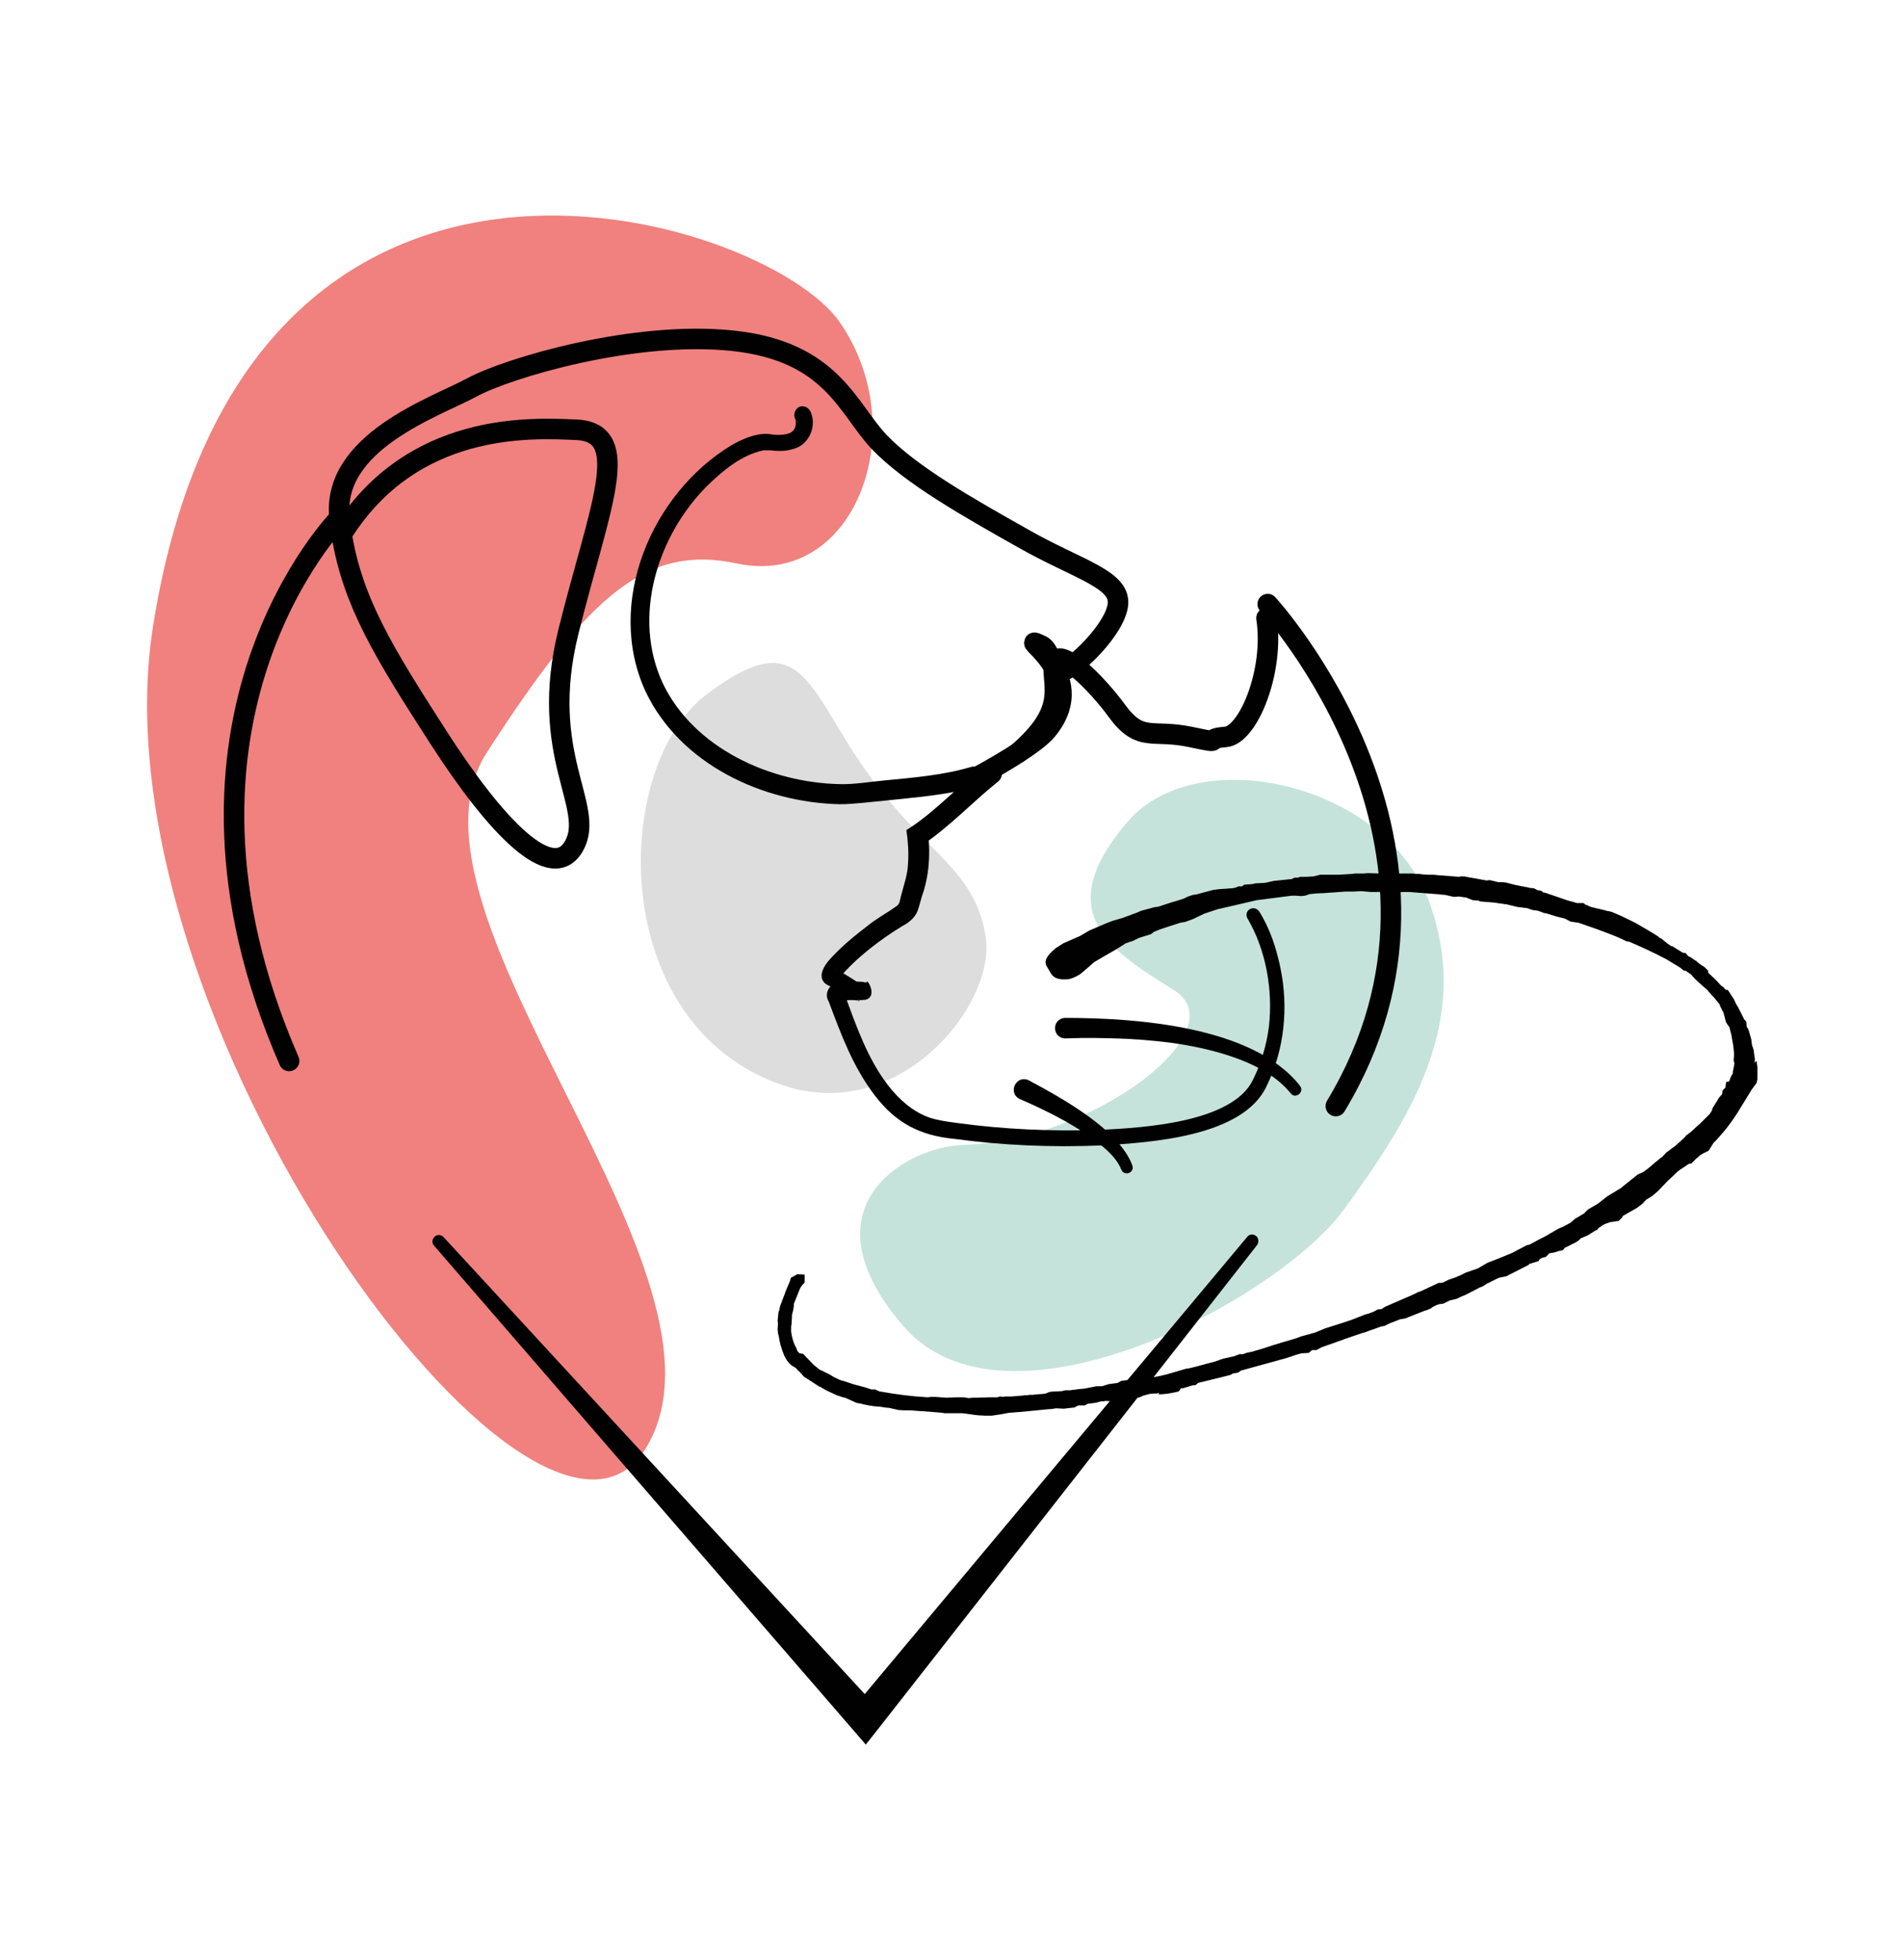 <?xml version="1.0" encoding="utf-8"?>
<!-- Generator: Adobe Illustrator 27.7.0, SVG Export Plug-In . SVG Version: 6.00 Build 0)  -->
<svg version="1.1" id="uuid-bf3be30c-0649-43af-a490-d74c8006600b"
	 xmlns="http://www.w3.org/2000/svg" xmlns:xlink="http://www.w3.org/1999/xlink" x="0px" y="0px" viewBox="0 0 464 478"
	 style="enable-background:new 0 0 464 478;" xml:space="preserve">
<style type="text/css">
	.st0{fill:#F0817E;}
	.st1{fill:#C5E3DB;}
	.st2{fill:#DDDDDD;}
	.st3{fill:#010101;}
	.st4{fill:none;stroke:#010101;stroke-width:5;stroke-linecap:round;stroke-miterlimit:10;}
</style>
<g>
	<path class="st0" d="M179.7,137.4c28.8,6.1,43.2-32.8,25-58.9c-18.2-26.1-145.3-66-167.4,74.3c-15.1,95.8,93.7,242.5,120,200.6
		c26.3-41.9-63.9-130.6-38.6-169.9S158,132.8,179.7,137.4L179.7,137.4z"/>
	<path class="st1" d="M234.6,279.2c32.5-1.1,67.2-28.1,51.6-37.8s-30.3-18.9-11.2-41.1c17-19.7,62.9-9.4,73.5,19.7
		c10.6,29.1-4.8,52.9-20.8,74.9c-16,22-82.3,57.5-107.4,28.5S220.9,279.7,234.6,279.2z"/>
	<path class="st2" d="M191.1,264.7c28.3,9.4,52-19.9,49.2-36.5c-2.7-16.7-15.1-20.1-29.4-40.6c-14.3-20.4-15.4-35.9-38.7-18.2
		S147.9,250.2,191.1,264.7L191.1,264.7z"/>
	<path class="st3" d="M259.7,248.2c17.3,0,45.9,2,57.3,16.6c1.1,1.5-1.1,3.3-2.3,1.8c-2.9-3.6-7.1-6.1-11.5-7.9
		c-9-3.6-18.9-4.9-28.6-5.4c-4.9-0.2-9.9-0.3-14.7-0.1C256.5,253.3,256.3,248.4,259.7,248.2L259.7,248.2L259.7,248.2z"/>
	<path class="st3" d="M250.8,263.4c8,4.3,22.1,12,25.3,20.8c0.6,1.8-2,2.7-2.7,1c-0.8-2.1-2.6-4-4.5-5.6
		c-5.9-4.9-13.1-8.5-20.2-11.6C245.6,266.6,247.7,262,250.8,263.4L250.8,263.4L250.8,263.4z"/>
	<path class="st3" d="M108.2,301.7L214,416.5l-6.1,0.1l96.2-115c0.5-0.7,1.5-0.8,2.2-0.2c0.6,0.5,0.7,1.5,0.2,2.2l-92.4,118l-3,3.8
		l-3.1-3.6L105.8,303.7C104.6,302.3,106.6,300.1,108.2,301.7L108.2,301.7L108.2,301.7z"/>
	<path class="st4" d="M237.8,189.7c3.7-2,14.5-8,17.5-11.7c11.3-13.7-8.9-24.1-1.4-20.6c2.5,1.2,2.3,6.9,5.2,6.2
		c2.9-0.7,13-10.3,13.5-16.4c0.4-6.1-10-8.4-23.3-16c-13.3-7.5-27.3-15.4-35-23.5c-7.7-8.2-11.5-22-35.5-24.6
		c-24-2.6-55,6.6-63.8,11.4c-8.9,4.8-34.3,13.3-32.2,31.9c0.2,1.3,0.3,2.6,0.5,3.9"/>
	<path class="st4" d="M83.3,130.3c2.7,16.6,10.4,29,23.6,49.5c14.2,22.1,27.8,36,33.1,26.4s-8.9-22-1.4-52.2s16-48.5,2-49.2
		C129.5,104.3,100.5,102.7,83.3,130.3"/>
	<path class="st3" d="M196.4,99.2c0.8,0.3,1.3,1.1,1.5,1.9c1.1,3.5-1,7.6-4.6,8.4c-1.9,0.6-3.7,0.5-5.6,0.3c-0.5,0-1,0-1.5,0
		c-5.4,1.1-9.9,4.9-13.8,8.7c-12.2,12.2-18.3,32-10.8,48.1c7.6,15.9,26.3,24.3,43.3,24.6c3.1,0.1,7.6-0.6,10.7-0.9
		c7.3-0.7,14.5-1.3,21.2-3.3c1.3-0.4,2.7,0.4,3.1,1.7c0.4,1.3-0.4,2.7-1.7,3.1c-7.4,2.1-14.9,2.6-22.2,3.4
		c-3.4,0.3-7.9,0.9-11.2,0.9c-18.9-0.4-39-9.8-47.4-27.5c-9.9-21.5,1.4-48.2,20.9-60c2.6-1.5,5.7-2.9,8.8-2.8l0.9,0.1
		c1.7,0.3,4.5,0.2,5.4-0.9c0.6-0.6,0.8-1.9,0.5-2.7c0.2,0.3,0.5,0.7,0.9,0.8C192.6,101.9,193.9,98.3,196.4,99.2L196.4,99.2
		L196.4,99.2z"/>
	<path class="st4" d="M248.2,183.6c11.1-9.6,8.9-14.9,8.7-20.5c-0.3-7.6,10.8,3.8,15.4,10.2c5.8,7.9,8.5,4.4,18,6.4
		c9,1.9,2.6,0.4,8.5,0c5.5-0.4,12-16,10-29"/>
	<path class="st3" d="M243.2,190.7c-6.1,4.9-11.6,10.8-18.1,15.2l1.2-2.5c0.6,5,0.2,10.4-1.5,15.1c-0.4,1.3-0.6,2.3-1.1,3.7
		c-0.6,1.5-2.1,2.8-3.5,3.5c-5.5,3.3-11.6,8-15.4,12.6c0.1-0.5-0.1-1.1-0.4-1.5c-0.3-0.4-0.8-0.6-0.5-0.4l0.2,0.1l0.4,0.2
		c1.5,0.8,3.2,1.9,4.6,2.8c0.4,0.2,0.7,0.2,1,0.2l-0.1,0c-0.1,0-0.1,0-0.6,0.2c-2.4,1.1,0.3,5.4,0.1,4c0.1,0,0.2,0.1,0.2,0.1
		c0.1,0,0.1,0,0,0c-1.4-0.2-3-0.2-4.3,0c-0.2,0-0.4,0.1-0.3,0.1c0,0,0.1,0,0.4-0.3c0.1-0.1,0.2-0.3,0.3-0.6c0.1-0.3,0.1-0.6,0.1-0.8
		c-0.1-0.6,0-0.1,0-0.1c2.8,7.7,5.6,15.8,10.6,22.3c2.7,3.5,6.1,6.5,10.1,7.9c2.1,0.7,4.4,1,6.6,1.3c11.6,1.6,23.4,2.1,35.1,1.7
		c10.5-0.5,32.2-1.8,37.2-12.2c2-4,3.3-8.4,3.9-13c1-8.9-0.7-18.6-5.2-26.3c-0.5-0.8-0.3-1.8,0.5-2.3c0.8-0.5,1.8-0.2,2.3,0.5
		c2.7,4.3,4.2,9,5.2,13.8c2,9.6,1,20-3.4,28.9c-5.8,12.3-28.3,13.7-40.3,14.4c-12,0.5-24,0-35.8-1.6c-8.4-0.8-14.3-3.9-19.4-10.6
		c-5.3-6.9-8.2-14.8-11.2-22.8l-0.2-0.4c-0.7-1.4-0.1-3.2,1.4-3.9c2.3-0.9,4.6-0.7,6.9-0.6c0.4,0.1,0.6,0.1,1.1,0.2
		c-0.1-1.4,2.6,2.9,0.2,4c-0.5,0.2-0.5,0.2-0.7,0.2c-0.9,0.1-1.6,0.1-2.6-0.1c-2.3-0.8-4-2.4-6.2-3.4l-0.2-0.1
		c0.1,0-0.5-0.2-0.9-0.7c-1.4-1.7,0.1-4,1.1-5.2c2.9-3.3,6.2-6,9.6-8.6c2.2-1.8,4.9-3.2,7.2-4.9c0.6-0.6,0.6-1.1,0.8-2
		c0.7-2.8,1.7-5.4,1.8-8.2c0.2-2.7,0-5.5-0.4-8.2l1.4-0.9c6.2-4.2,11.8-10.3,17.8-15C243.1,184.7,245.9,188.7,243.2,190.7
		L243.2,190.7L243.2,190.7z"/>
	<path class="st4" d="M82.7,126.4c0,0-48.4,49.3-12.2,132.3"/>
	<path class="st4" d="M309.1,147.3c0,0,54.6,59.4,16.6,122.4"/>
	<path class="st3" d="M427.8,259.1l0.1-0.8l-0.2-1.4c-0.1-1.3-0.4-1.6-0.5-2l-0.2-1.5l-0.4-1.4c-0.2-0.7-0.2-0.9-0.6-1.5
		c0-0.1-0.1,0-0.1-0.1l-0.1-1.3l-0.5-0.5c-0.7-1.4-1.4-2.9-2-3.8l-0.5-1.1l-1.5-2.3c-0.1,0-0.2,0-0.6-0.1l-0.5-0.6l-0.6-0.4
		c-0.9-1.1-2.1-2.2-3.1-3.1v-0.5l-0.9-0.9l-0.8-0.5l-0.7-0.5l-0.4-0.4l-0.8-0.5l-0.7-0.5l-0.5-0.2l-0.7-0.8c-0.1,0-0.5-0.1-0.7-0.1
		l-2.6-1.6h-0.2l-0.9-0.6l-1.6-1.3c-0.2,0-0.5-0.2-0.6-0.4l-2.1-1.3l-2.4-1.4l-1.4-0.8l-3.1-1.5l-0.9-0.4l-1.4-0.6l-0.7-0.2
		l-0.7-0.1l-0.2-0.1l-3.4-0.8c-0.5-0.1-1-0.5-1.5-0.6l-0.5-0.4h-1.6c-1.2-0.4-2.4-0.6-3.6-1.1l-4.1-1.4c-0.1,0-0.4-0.1-0.6-0.1
		c-0.1-0.4-0.8-0.5-1.2-0.5l-1-0.5l-1-0.1l-0.8-0.2c-0.5,0-0.7-0.2-1.2-0.2l-1.9-0.4l-1.9-0.5l-1-0.1h-0.9l-2.1-0.5
		c-0.1,0-0.6,0.1-0.7,0.1l-4.5-0.8l-1-0.2h-0.8c-0.1,0-0.4,0.1-0.5,0.1l-5.1-0.4l-1-0.1h-1.4c-0.5,0-0.9-0.1-1.4-0.1l-0.7-0.1h-0.8
		l-0.9-0.1h-4.1l-0.6-0.1l-3.3,0.1l-2.9-0.1l-1,0.1h-2.1l-0.8,0.1c-1.8,0.1-2.9,0.2-4.2,0.2h-3.5l-1.6,0.4l-1.7,0.1h-1.5l-0.7,0.2
		h-0.7l-0.9,0.4h-0.4l-3.8,0.4c-2.1,0.5-2.3,0.5-2.6,0.5l-1.9,0.1l-0.9,0.2l-1.8,0.1l-0.5,0.4c-0.1,0-0.4,0.1-0.8,0
		c-0.9,0.4-1.4,0.5-1.9,0.5l-2.8,0.2l-1.6,0.2l-4.1,1.1l-0.8,0.1l-1.2,0.4c-0.2,0.1-0.9,0.4-1,0.5l-1.9,0.6l-0.7,0.2l-1.3,0.4
		l-2.4,0.8l-0.9,0.1l-3.3,0.9l-0.9,0.4l-3.5,1.3l-2.4,0.7l-1.6,0.6l-4.2,1.8l-2.2,1.3l-4.1,1.8l-1.9,1.2c-2.1,1.8-2.8,2.9-2.3,4.2
		l1.1,1.9c0.7,1.2,2,1.6,3.6,1.5c0.7,0,1.4,0,3.5-1.2l1.9-1.6l1.6-1.4l2.2-1.3l3.3-1.9l2.2-1.4l1.8-0.6l1.2-0.6l0.2-0.1l2.9-0.9
		c0.1,0,0.6-0.5,0.8-0.6l1.5-0.6l2.1-0.7l2.8-0.9l1.2-0.2l1.9-0.7l2.7-1.3l3.3-1.1l3.5-0.8l6-1.4l8.6-1.1h0.8l1.5,0.1l0.9-0.1
		l1.2-0.4c1.2-0.1,2.1-0.2,3-0.2l5.7-0.4h1.8c0.7,0,1.4-0.1,2.1-0.1l2.2,0.2h4.8l1.6,0.1h0.7l0.7-0.1h1.6l6.4,0.5
		c0.7,0,1.5,0.2,2.3,0.2l2.2,0.5l1.2-0.1l1.4,0.2c0.2,0,0.4,0,0.5,0.1l1.5,0.6c0.5,0,0.9,0.1,1.4,0.1l0.4,0.2l2.4,0.2l1.2,0.1
		l1.2,0.2c0.6,0,1,0.2,1.6,0.2l2.9,0.7c0.6,0,1.4,0.2,2,0.2l1.5,0.5l0.8,0.1c0.1,0,0.4,0.1,0.6,0.1l1.3,0.5c0,0,0.4,0.1,0.6,0.1
		l2.6,0.8l2,0.5l1.3,0.7l1.3,0.2c0.2,0,0.4,0.1,0.7,0.1l4.3,1.5c5.4,2,5.5,2.1,7.3,3c0.1,0,0.5,0.1,0.7,0.1c3,1.3,5.9,2.6,9.1,4.3
		l3.3,2l1,0.8h0.4l1.3,0.9l1,1.1l1.6,1.5l1.3,1.1l0.5,0.6l0.7,0.8l0.6,0.6l0.7,0.9l0.6,0.7l0.1,0.4l0.7,1.4l0.1,0.1l0.6,2.3
		c0.1,0.4,0.7,1.1,0.9,1.4l0.2,0.9l0.2,0.7l0.1,0.6l0.4,2.2l0.2,1.8v0.9l-0.1,0.7c0,0.4,0.1,0.7,0.2,1l-0.4,2.1v0.4
		c-0.2,0.2-0.5,0.7-0.9,1.9l-0.7,0.1c0,0.1-0.2,1-0.2,1.4l-0.7,0.7l-0.1,0.8v0.1l-0.8,0.9l-0.4,0.7l-1.2,1.9c0,0.1,0,0.2-0.1,0.5
		l-0.5,0.8l-2.4,2.4l-0.6,0.5l-1.5,1.4l-1.3,1l-0.5,0.6l-2,1.8l-2.4,1.8c-0.1,0.2-0.7,0.7-0.8,0.9l-0.8,0.6l-0.6,0.5
		c-0.8,0.6-1.6,1.4-2.4,2l-1,0.7l-1.3,0.6c-1.2,1-2.8,2.2-4.1,3.3l-3.3,2l-2.3,1.8l-2.4,1.4l-1,1l-2.2,1.3l-1,0.9l-1.3,0.7
		c-0.6,0.4-1.4,0.6-1.9,0.9l-3.1,1.8l-1.4,0.7l-2.4,1.3l-0.6,0.1l-3.6,1.9l-3.4,1.4l-2.6,1l-2.4,1.4l-2.9,1l-1.2,0.6l-1.4,0.6
		l-1.5,0.5l-1.4,0.7l-0.5,0.1h-0.6l-4.5,2.1l-0.4,0.1l-1.2,0.6l-6.9,3c-0.4,0.2-0.7,0.5-1,0.6l-0.9,0.1l-0.9,0.5l-1.3,0.5l-0.8,0.2
		l-3.3,1.3l-2.7,0.9l-3.8,1.2l-2.4,1l-3.6,1l-1,0.4l-2.7,0.8l-0.7,0.2l-2.3,0.7c-1.5,0.5-3,1-4.5,1.4l-0.6,0.2l-0.6,0.1
		c-0.5,0.1-0.7,0.1-1.6,0.5h-0.9l-1.3,0.5l-2.7,0.6l-2,0.7l-1.9,0.5l-2.6,0.7l-1.6,0.4l-0.6,0.1h-0.2c-3.5,1-6.8,2.2-10.2,2.3
		c-0.3,0.1-0.6,0.1-0.8,0.2l-1.8,0.1l-3.1,0.4l-0.9,0.5l-0.7,0.1l-1.5,0.2l-1.6,0.5h-1.3l-0.5,0.1l-2.6,0.5l-1.3,0.1l-0.6,0.1
		l-0.9,0.1l-0.6,0.1h-1.2l-0.8,0.2l-2.2,0.1l-0.8,0.1l-1,0.4l-0.8,0.1l-1.6,0.1l-0.5,0.1h-0.9c-0.5,0.1-0.8,0.1-1.2,0.1l-0.8,0.1
		l-2.4,0.2h-1.6l-0.6,0.1l-0.7-0.1l-0.6,0.2h-2c-0.9,0-2,0.1-3,0.1h-1.1l-0.9,0.1l-1.2-0.2h-1.9l-2.4,0.1l-2.7-0.2h-0.9
		c-0.4,0-0.7,0.1-0.9,0.1c-3.7-0.2-7.7-0.7-11.5-1.4h-0.2l-1.1-0.5h-0.9l-1.5-0.5l-3-0.8l-2.4-0.8c-0.7-0.1-1.4-0.5-2.4-1l-0.8-0.5
		l-2-1l-0.5-0.2l-1.5-1.2l-2.6-2.7L195,330c-0.1,0-0.5-0.5-0.6-0.6l-0.2-0.6l-0.5-1c-0.4-1-0.7-2.2-0.8-3.1v-1.2l0.1-0.7l0.1-1.6
		v-0.5l0.1-0.5l0.2-0.7l0.1-0.7c0-0.1,0.1-0.4,0.1-0.6l-0.1-0.1l1.2-3l0.2-0.5l0.2-0.5l0.4-0.6l0.7-0.8v-1.9l-1.8-0.1l-1.6,0.9
		c0,0.1-0.1,0.5-0.2,0.8l-1.1,2.6c0,0-0.1,0.2-0.1,0.4l-0.1,0.2l-1.1,2.9l-0.2,1l-0.2,0.5l-0.1,1.2l-0.1,0.9l0.1,0.6l-0.1,1.4l0.1,1
		l0.2,0.8c0.2,1.5,0.6,2.8,1.1,4.1c0.5,1.4,1.5,2.8,2.6,3.3c0.4,0.2,0.7,0.5,0.9,0.8c0.5,0.4,1.4,1.4,1.4,1.5l4,2.6v-0.1l1.5,0.9
		l2.8,1.3c0.6,0.1,1.3,0.5,1.8,0.5l1.8,0.8l1.1,0.5c0.1,0,0.5,0.1,0.7,0.1c1.6,0.4,2.9,0.7,4.7,0.8c0.4,0,0.8,0.1,1.4,0.2
		c0.2,0,0.7,0.1,1.1,0.1l2.2,0.5l1.4,0.1h1.4c0.9,0,2.1,0.2,3.1,0.2l4.9,0.4l0.5,0.1h4.3l3.8,0.5l1.9,0.1h1.5l1.3-0.2l0.7-0.1
		l2.2-0.4c3.1-0.2,6.6-0.6,9.8-0.9h0.4l0.7-0.1c0.1,0,0.4-0.1,0.6-0.1l1.9,0.1l0.8-0.1l1.8-0.2c0.1-0.1,0.7-0.4,1-0.5h1.5l0.7-0.4
		c1-0.1,2-0.2,2.9-0.5l0.4-0.1h0.5c0.1,0,0.4-0.1,0.6-0.1l1.9,0.1l0.9-0.2l2.4-0.1l3.1-0.7l0.9-0.4l1.5-0.4l1-0.1h0.8l0.5-0.2
		l-0.1,0.4c1.6,0,3.2-0.3,4.9-0.7l0.5-0.7v-0.1h0.6l2.3-0.7h0.5c0.4-0.1,0.7-0.5,0.9-0.6l5.7-1.4l2-0.5l0.8-0.4l1.2-0.2
		c0,0,0.5-0.4,0.7-0.5l10.9-3l2.4-0.8l1.4-0.4l1.8-0.1l0.7-0.6c0.2-0.1,0-0.1,0.2-0.1h1l0.9-0.5l0.4-0.2l5.1-1.8l0.5-0.2l4.4-1.5
		h0.1c0.8-0.2,1.8-0.7,2.6-0.9l1.6-0.6l1-0.2l1.2-0.6l2.6-1l1.2-0.2l4.8-1.9l0.4-0.1l1-0.4c0,0,0.5-0.4,0.7-0.5
		c0.2-0.1,1-0.5,1.5-0.6l0.9-0.1l1.6-0.8l0.9-0.2l0.8-0.2l1-0.5l1-0.4l1-0.5l2.7-1.4l0.6-0.2l0.9-0.6l3-1.5l1.9-0.4l5.1-2.6
		c0.1,0,0.4-0.2,0.5-0.4l2.3-0.7c0-0.5,0.9-0.9,1.7-1l0.9-0.9l1.2-0.2l1.3-0.4l0.7-0.1c0,0,0.4-0.4,0.5-0.6l2.6-1.3l0.8-0.5l0.6-0.6
		h0.1l1.6-0.7l1.9-1.2h0.2c0,0,0.4-0.4,0.5-0.6c0.5-0.2,0.9-0.7,1.7-1l1.2-0.4l0.8-0.1l1.2-0.2l0.8-0.8l0.2-0.4l0.7-0.4l2.8-1.6
		l1.3-1l0.8-0.9l1.6-1l1.4-1.2l2-2.1l0.5-0.5l1.4-1.3l0.7-0.7l0.9-0.7l0.2-0.1l1.8-1.2l0.6-0.1l1.2-1.2l0.5-0.4l0.4-0.4l0.7-0.4
		l1.4-0.7l1.2-1.9l0.7-0.7l0.7-0.8c2.8-3.1,4.3-5.6,5.7-7.9l2.2-3.6l1.2-1.6l0.2-0.9v-3l-0.2-1.5L427.8,259.1z"/>
</g>
</svg>
